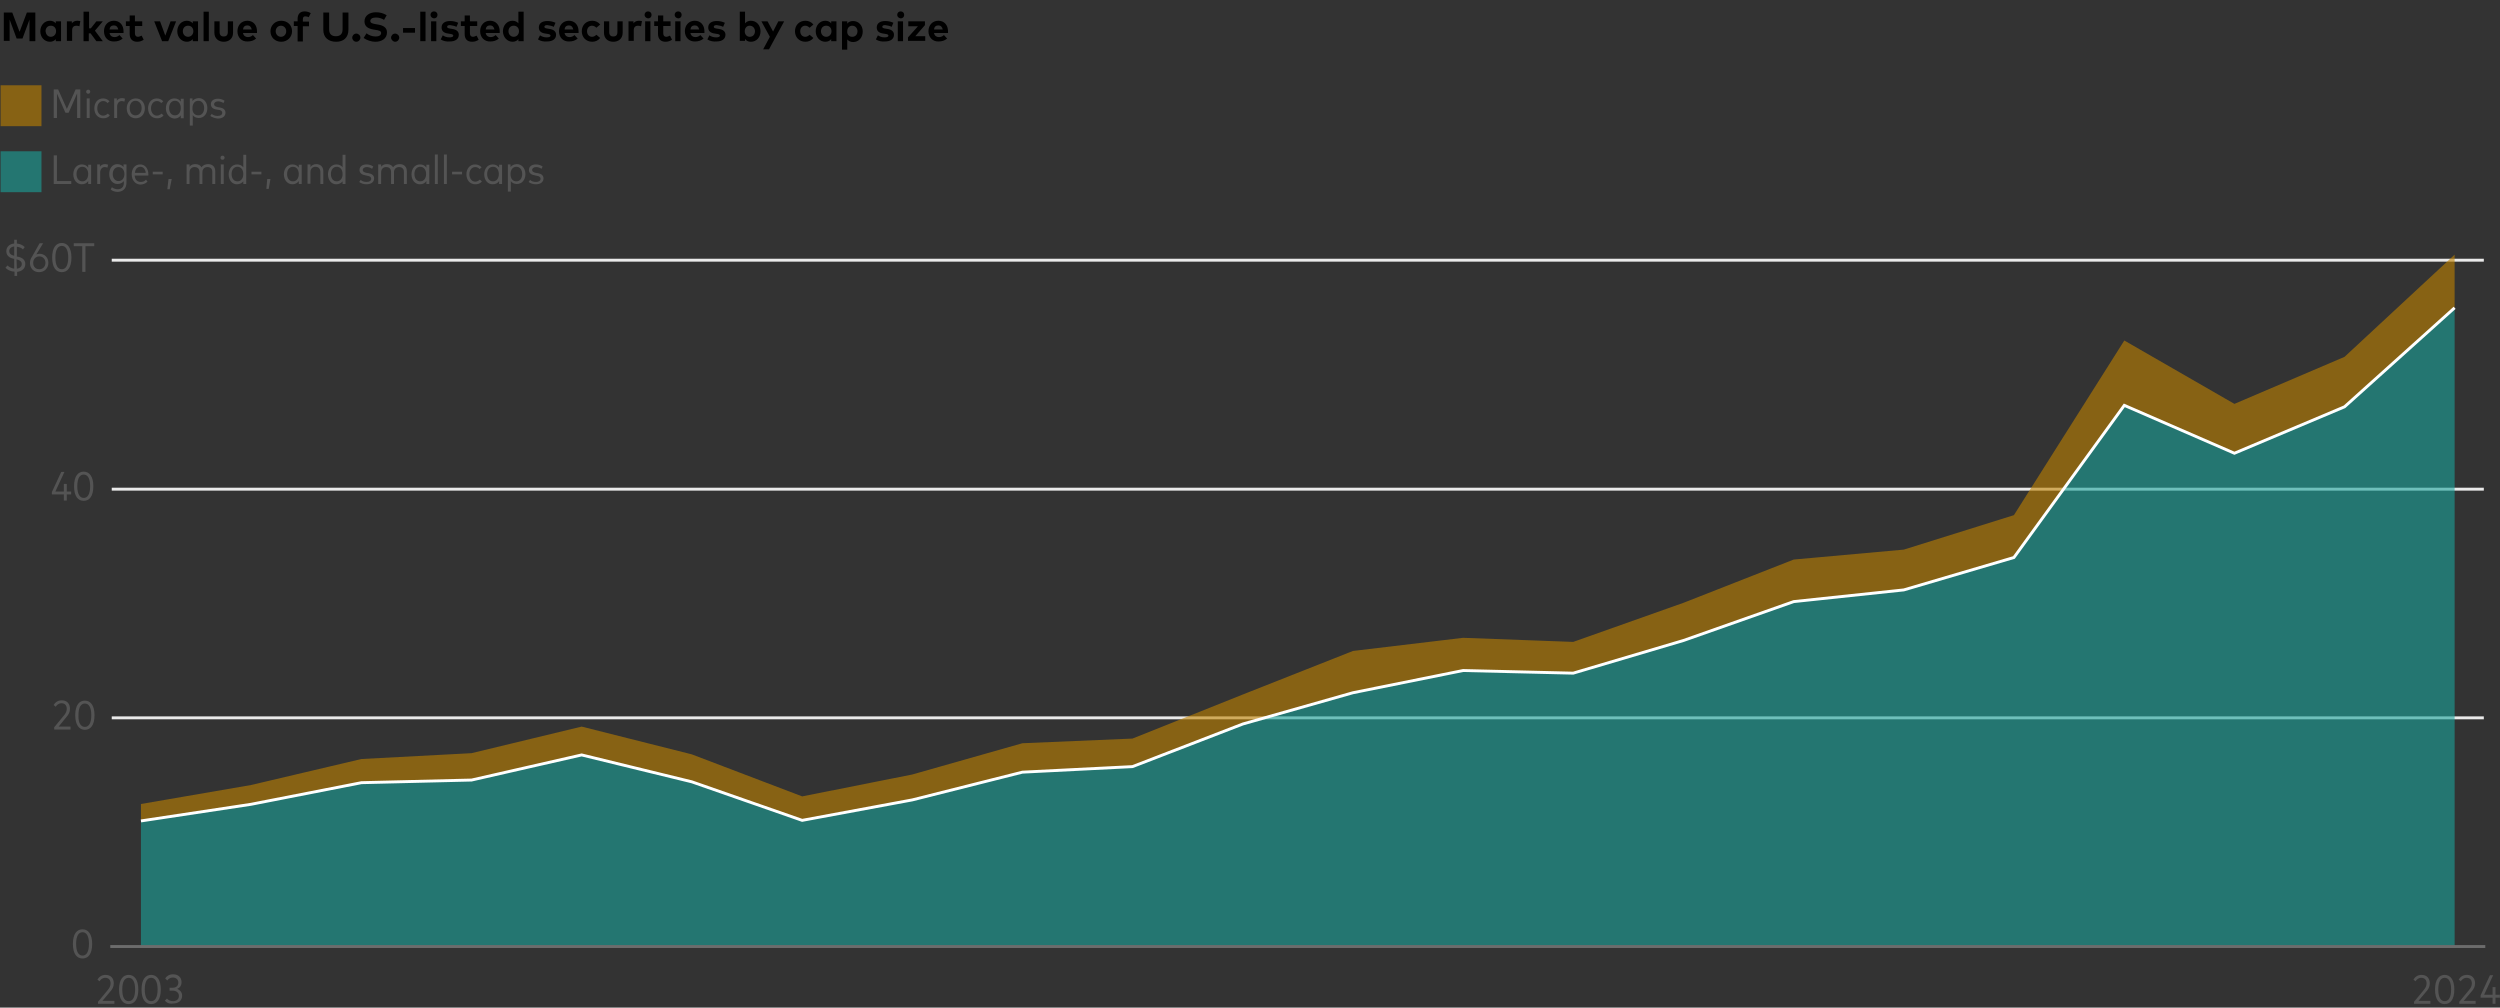 <?xml version="1.0" encoding="utf-8"?>
<!-- Generator: Adobe Illustrator 28.3.0, SVG Export Plug-In . SVG Version: 6.00 Build 0)  -->
<svg version="1.1" xmlns="http://www.w3.org/2000/svg" xmlns:xlink="http://www.w3.org/1999/xlink" x="0px" y="0px"
	 viewBox="0 0 856 345" style="enable-background:new 0 0 856 345;" xml:space="preserve">
<rect x="0" y="0" width="856" height="345" fill="#333333" stroke="none"/>
<g id="Color_Palettes" style="display:none;">
</g>
<g id="Grab_and_Go_Elements" style="display:none;">
</g>
<g id="Sample_Charts" style="display:none;">
</g>
<g id="Freshness_Article_Charts">
	<g>
		<g>
			<g id="__svelte-dw-svg_00000123399910314210526150000015545473344578530695_">
				<g>
					
						<g id="outer-container-svg_dw-chart-styles-svg_datawrapper-UHM5k-1t64qb2-svg_svelte-13lpkhe-svg_static-svg_00000165915438680303733450000011728778055744724154_">
						<g id="header-svg_00000131337909934878197740000005535984181890226592_">
							<g style="enable-background:new    ;">
								<path d="M1.3,4.3h2.9l2.5,6.6l2.5-6.6h2.9v9.8h-2V6.7l-2.4,6.5H5.7L3.3,6.7v7.3h-2V4.3z"/>
								<path d="M13.8,10.7c0-2,1.4-3.6,3.3-3.6c0.9,0,1.6,0.4,2,0.9V7.3h1.8v6.8h-1.8v-0.7c-0.4,0.5-1.1,0.9-2,0.9
									C15.2,14.3,13.8,12.7,13.8,10.7z M17.4,12.6c1,0,1.8-0.8,1.8-1.9c0-1.1-0.7-1.9-1.8-1.9c-1.1,0-1.8,0.8-1.8,1.9
									C15.7,11.7,16.3,12.6,17.4,12.6z"/>
								<path d="M22.8,7.3h1.8V8c0.4-0.6,1.1-0.9,1.9-0.9c0.4,0,0.7,0.1,1,0.1l-0.3,1.8c-0.3-0.1-0.7-0.2-1.1-0.2
									c-0.8,0-1.4,0.5-1.4,1.5v3.7h-1.8V7.3z"/>
								<path d="M28.7,4h1.8v5.7h0.6l1.9-2.4h2.2l-2.7,3.2l2.7,3.6h-2.2l-2-2.7h-0.6v2.7h-1.8V4z"/>
								<path d="M35.6,10.7c0-2.1,1.4-3.6,3.4-3.6c2,0,3.3,1.5,3.3,3.6c0,0.2,0,0.5,0,0.6h-4.8c0.2,1,0.9,1.4,1.7,1.4
									c0.6,0,1.2-0.2,1.7-0.7l1.1,1.2c-0.8,0.7-1.8,1-2.9,1C37,14.3,35.6,12.8,35.6,10.7z M40.5,10.1c-0.2-0.9-0.7-1.4-1.5-1.4
									c-0.9,0-1.4,0.5-1.5,1.4H40.5z"/>
								<path d="M44.4,11.6V8.9h-1.3V7.3h1.3v-2h1.8v2h2.5v1.6h-2.5v2.5c0,0.8,0.4,1.2,1,1.2c0.4,0,0.9-0.2,1.3-0.4l0.7,1.4
									c-0.6,0.4-1.3,0.7-2.2,0.7C45.3,14.3,44.4,13.3,44.4,11.6z"/>
								<path d="M52.8,7.3h2l1.8,4.9l1.8-4.9h1.9l-2.7,6.8h-2.1L52.8,7.3z"/>
								<path d="M60.7,10.7c0-2,1.4-3.6,3.3-3.6c0.9,0,1.6,0.4,2,0.9V7.3h1.8v6.8H66v-0.7c-0.4,0.5-1.1,0.9-2,0.9
									C62.1,14.3,60.7,12.7,60.7,10.7z M64.4,12.6c1,0,1.8-0.8,1.8-1.9c0-1.1-0.7-1.9-1.8-1.9c-1.1,0-1.8,0.8-1.8,1.9
									C62.6,11.7,63.3,12.6,64.4,12.6z"/>
								<path d="M69.7,4h1.8v10.1h-1.8V4z"/>
								<path d="M73.4,11.2V7.3h1.8V11c0,1.1,0.6,1.5,1.4,1.5c0.8,0,1.4-0.4,1.4-1.5V7.3h1.8v3.9c0,2.1-1.5,3.1-3.2,3.1
									C75,14.3,73.4,13.3,73.4,11.2z"/>
								<path d="M81.3,10.7c0-2.1,1.4-3.6,3.4-3.6c2,0,3.3,1.5,3.3,3.6c0,0.2,0,0.5,0,0.6h-4.8c0.2,1,0.9,1.4,1.7,1.4
									c0.6,0,1.2-0.2,1.7-0.7l1.1,1.2c-0.8,0.7-1.8,1-2.9,1C82.7,14.3,81.3,12.8,81.3,10.7z M86.2,10.1c-0.2-0.9-0.7-1.4-1.5-1.4
									c-0.9,0-1.4,0.5-1.5,1.4H86.2z"/>
								<path d="M92.6,10.7c0-2,1.6-3.6,3.7-3.6c2.1,0,3.7,1.5,3.7,3.6c0,2-1.6,3.6-3.7,3.6C94.1,14.3,92.6,12.7,92.6,10.7z
									 M96.2,12.6c1,0,1.8-0.8,1.8-1.9s-0.8-1.9-1.8-1.9c-1,0-1.8,0.8-1.8,1.9S95.2,12.6,96.2,12.6z"/>
								<path d="M101.9,8.9h-1.3V7.3h1.3V6.5c0-1.6,0.8-2.6,2.4-2.6c0.9,0,1.6,0.3,2.1,0.6l-0.7,1.4c-0.3-0.2-0.7-0.3-1.2-0.3
									c-0.5,0-0.8,0.3-0.8,1v0.8h2.1v1.6h-2.1v5.2h-1.8V8.9z"/>
								<path d="M110.7,10.2V4.3h2v5.8c0,1.6,0.9,2.3,2.3,2.3c1.4,0,2.3-0.7,2.3-2.3V4.3h2v5.9c0,2.7-1.7,4.1-4.2,4.1
									C112.5,14.3,110.7,12.9,110.7,10.2z"/>
								<path d="M120.6,12.9c0-0.7,0.6-1.4,1.4-1.4c0.7,0,1.4,0.6,1.4,1.4c0,0.7-0.6,1.4-1.4,1.4C121.2,14.3,120.6,13.6,120.6,12.9z
									"/>
								<path d="M124.5,13l1-1.6c0.7,0.6,1.9,1.1,3.1,1.1c1.1,0,1.9-0.4,1.9-1.2c0-0.7-0.7-0.9-2.1-1.1l-0.6-0.1c-1.7-0.3-3-1-3-2.8
									c0-2,1.8-3.1,3.9-3.1c1.4,0,2.5,0.3,3.7,1l-0.9,1.6c-0.8-0.5-1.7-0.8-2.8-0.8c-1.1,0-1.9,0.4-1.9,1.2c0,0.7,0.8,0.9,2,1.1
									l0.6,0.1c1.8,0.3,3.1,1,3.1,2.7c0,2.2-1.9,3.2-4,3.2C127.2,14.3,125.6,13.8,124.5,13z"/>
								<path d="M133.9,12.9c0-0.7,0.6-1.4,1.4-1.4c0.7,0,1.4,0.6,1.4,1.4c0,0.7-0.6,1.4-1.4,1.4C134.6,14.3,133.9,13.6,133.9,12.9z
									"/>
								<path d="M138,9.6h4.1v1.6H138V9.6z"/>
								<path d="M143.9,4h1.8v10.1h-1.8V4z"/>
								<path d="M147.4,5.1c0-0.7,0.5-1.2,1.2-1.2c0.7,0,1.2,0.5,1.2,1.2s-0.5,1.2-1.2,1.2C147.9,6.2,147.4,5.7,147.4,5.1z
									 M147.6,7.3h1.8v6.8h-1.8V7.3z"/>
								<path d="M150.9,13.5l0.7-1.4c0.6,0.4,1.3,0.7,2.3,0.7c0.8,0,1.3-0.2,1.3-0.6c0-0.3-0.3-0.5-1.1-0.6l-0.6-0.1
									c-1.6-0.2-2.3-0.9-2.3-2.1c0-1.4,1.1-2.2,2.9-2.2c1.1,0,1.9,0.2,2.8,0.6l-0.6,1.4c-0.5-0.3-1.4-0.5-2.2-0.6
									c-0.7,0-1,0.2-1,0.6c0,0.4,0.5,0.5,1.1,0.6l0.6,0.1c1.5,0.2,2.3,0.9,2.3,2c0,1.4-1.1,2.3-3.1,2.3
									C153,14.3,151.8,14.1,150.9,13.5z"/>
								<path d="M159.1,11.6V8.9h-1.3V7.3h1.3v-2h1.8v2h2.5v1.6h-2.5v2.5c0,0.8,0.4,1.2,1,1.2c0.4,0,0.9-0.2,1.3-0.4l0.7,1.4
									c-0.6,0.4-1.3,0.7-2.2,0.7C159.9,14.3,159.1,13.3,159.1,11.6z"/>
								<path d="M164.4,10.7c0-2.1,1.4-3.6,3.4-3.6c2,0,3.3,1.5,3.3,3.6c0,0.2,0,0.5,0,0.6h-4.8c0.2,1,0.9,1.4,1.7,1.4
									c0.6,0,1.2-0.2,1.7-0.7l1.1,1.2c-0.8,0.7-1.8,1-2.9,1C165.9,14.3,164.4,12.8,164.4,10.7z M169.3,10.1
									c-0.2-0.9-0.7-1.4-1.5-1.4c-0.9,0-1.4,0.5-1.5,1.4H169.3z"/>
								<path d="M172.2,10.7c0-2,1.4-3.6,3.3-3.6c0.9,0,1.6,0.4,2,0.9V4h1.8v10.1h-1.8v-0.7c-0.4,0.5-1.1,0.9-2,0.9
									C173.7,14.3,172.2,12.7,172.2,10.7z M175.9,12.6c1,0,1.8-0.8,1.8-1.9c0-1.1-0.7-1.9-1.8-1.9c-1.1,0-1.8,0.8-1.8,1.9
									C174.1,11.7,174.8,12.6,175.9,12.6z"/>
								<path d="M184.2,13.5l0.7-1.4c0.6,0.4,1.3,0.7,2.3,0.7c0.8,0,1.3-0.2,1.3-0.6c0-0.3-0.3-0.5-1.1-0.6l-0.6-0.1
									c-1.6-0.2-2.3-0.9-2.3-2.1c0-1.4,1.1-2.2,2.9-2.2c1.1,0,1.9,0.2,2.8,0.6l-0.6,1.4c-0.5-0.3-1.4-0.5-2.2-0.6
									c-0.7,0-1,0.2-1,0.6c0,0.4,0.5,0.5,1.1,0.6l0.6,0.1c1.5,0.2,2.3,0.9,2.3,2c0,1.4-1.1,2.3-3.1,2.3
									C186.3,14.3,185.1,14.1,184.2,13.5z"/>
								<path d="M191.4,10.7c0-2.1,1.4-3.6,3.4-3.6c2,0,3.3,1.5,3.3,3.6c0,0.2,0,0.5,0,0.6h-4.8c0.2,1,0.9,1.4,1.7,1.4
									c0.6,0,1.2-0.2,1.7-0.7l1.1,1.2c-0.8,0.7-1.8,1-2.9,1C192.8,14.3,191.4,12.8,191.4,10.7z M196.3,10.1
									c-0.2-0.9-0.7-1.4-1.5-1.4c-0.9,0-1.4,0.5-1.5,1.4H196.3z"/>
								<path d="M199.2,10.7c0-2.1,1.5-3.6,3.6-3.6c1.1,0,2.1,0.5,2.7,1.3l-1.3,1.1c-0.4-0.4-0.9-0.7-1.5-0.7
									c-0.9,0-1.7,0.7-1.7,1.9c0,1.1,0.7,1.9,1.7,1.9c0.6,0,1.1-0.3,1.5-0.7l1.3,1.1c-0.6,0.8-1.6,1.3-2.7,1.3
									C200.6,14.3,199.2,12.7,199.2,10.7z"/>
								<path d="M206.8,11.2V7.3h1.8V11c0,1.1,0.6,1.5,1.4,1.5c0.8,0,1.4-0.4,1.4-1.5V7.3h1.8v3.9c0,2.1-1.5,3.1-3.2,3.1
									C208.3,14.3,206.8,13.3,206.8,11.2z"/>
								<path d="M215.1,7.3h1.8V8c0.4-0.6,1.1-0.9,1.9-0.9c0.4,0,0.7,0.1,1,0.1l-0.3,1.8c-0.3-0.1-0.7-0.2-1.1-0.2
									c-0.8,0-1.4,0.5-1.4,1.5v3.7h-1.8V7.3z"/>
								<path d="M220.7,5.1c0-0.7,0.5-1.2,1.2-1.2c0.7,0,1.2,0.5,1.2,1.2s-0.5,1.2-1.2,1.2C221.2,6.2,220.7,5.7,220.7,5.1z
									 M220.9,7.3h1.8v6.8h-1.8V7.3z"/>
								<path d="M225.3,11.6V8.9H224V7.3h1.3v-2h1.8v2h2.5v1.6h-2.5v2.5c0,0.8,0.4,1.2,1,1.2c0.4,0,0.9-0.2,1.3-0.4l0.7,1.4
									c-0.6,0.4-1.3,0.7-2.2,0.7C226.2,14.3,225.3,13.3,225.3,11.6z"/>
								<path d="M231,5.1c0-0.7,0.5-1.2,1.2-1.2c0.7,0,1.2,0.5,1.2,1.2s-0.5,1.2-1.2,1.2C231.5,6.2,231,5.7,231,5.1z M231.2,7.3h1.8
									v6.8h-1.8V7.3z"/>
								<path d="M234.5,10.7c0-2.1,1.4-3.6,3.4-3.6c2,0,3.3,1.5,3.3,3.6c0,0.2,0,0.5,0,0.6h-4.8c0.2,1,0.9,1.4,1.7,1.4
									c0.6,0,1.2-0.2,1.7-0.7l1.1,1.2c-0.8,0.7-1.8,1-2.9,1C236,14.3,234.5,12.8,234.5,10.7z M239.4,10.1
									c-0.2-0.9-0.7-1.4-1.5-1.4c-0.9,0-1.4,0.5-1.5,1.4H239.4z"/>
								<path d="M242.2,13.5l0.7-1.4c0.6,0.4,1.3,0.7,2.3,0.7c0.8,0,1.3-0.2,1.3-0.6c0-0.3-0.3-0.5-1.1-0.6l-0.6-0.1
									c-1.6-0.2-2.3-0.9-2.3-2.1c0-1.4,1.1-2.2,2.9-2.2c1.1,0,1.9,0.2,2.8,0.6l-0.6,1.4c-0.5-0.3-1.4-0.5-2.2-0.6
									c-0.7,0-1,0.2-1,0.6c0,0.4,0.5,0.5,1.1,0.6l0.6,0.1c1.5,0.2,2.3,0.9,2.3,2c0,1.4-1.1,2.3-3.1,2.3
									C244.3,14.3,243.1,14.1,242.2,13.5z"/>
								<path d="M255.1,13.3v0.7h-1.8V4h1.8v4c0.4-0.5,1.1-0.9,2-0.9c1.9,0,3.3,1.5,3.3,3.6s-1.4,3.6-3.3,3.6
									C256.1,14.3,255.5,13.9,255.1,13.3z M256.7,12.6c1.1,0,1.8-0.8,1.8-1.9c0-1-0.7-1.9-1.8-1.9c-1,0-1.7,0.8-1.7,1.9
									C255,11.8,255.7,12.6,256.7,12.6z"/>
								<path d="M263.6,12.6l-2.9-5.3h2.1l1.9,3.5l1.8-3.5h2l-5.2,9.6h-2L263.6,12.6z"/>
								<path d="M272.2,10.7c0-2.1,1.5-3.6,3.6-3.6c1.1,0,2.1,0.5,2.7,1.3l-1.3,1.1c-0.4-0.4-0.9-0.7-1.5-0.7
									c-0.9,0-1.7,0.7-1.7,1.9c0,1.1,0.7,1.9,1.7,1.9c0.6,0,1.1-0.3,1.5-0.7l1.3,1.1c-0.6,0.8-1.6,1.3-2.7,1.3
									C273.6,14.3,272.2,12.7,272.2,10.7z"/>
								<path d="M279.3,10.7c0-2,1.4-3.6,3.3-3.6c0.9,0,1.6,0.4,2,0.9V7.3h1.8v6.8h-1.8v-0.7c-0.4,0.5-1.1,0.9-2,0.9
									C280.7,14.3,279.3,12.7,279.3,10.7z M282.9,12.6c1,0,1.8-0.8,1.8-1.9c0-1.1-0.7-1.9-1.8-1.9c-1.1,0-1.8,0.8-1.8,1.9
									C281.1,11.7,281.8,12.6,282.9,12.6z"/>
								<path d="M288.3,7.3h1.8v0.8c0.4-0.6,1.1-0.9,2-0.9c1.9,0,3.3,1.5,3.3,3.6s-1.4,3.6-3.3,3.6c-0.9,0-1.6-0.4-2-0.9v3.5h-1.8
									V7.3z M291.8,12.6c1.1,0,1.8-0.8,1.8-1.9c0-1-0.7-1.9-1.8-1.9c-1,0-1.7,0.8-1.7,1.9C290,11.8,290.7,12.6,291.8,12.6z"/>
								<path d="M299.9,13.5l0.7-1.4c0.6,0.4,1.3,0.7,2.3,0.7c0.8,0,1.3-0.2,1.3-0.6c0-0.3-0.3-0.5-1.1-0.6l-0.6-0.1
									c-1.6-0.2-2.3-0.9-2.3-2.1c0-1.4,1.1-2.2,2.9-2.2c1.1,0,1.9,0.2,2.8,0.6l-0.6,1.4c-0.5-0.3-1.4-0.5-2.2-0.6
									c-0.7,0-1,0.2-1,0.6c0,0.4,0.5,0.5,1.1,0.6l0.6,0.1c1.5,0.2,2.3,0.9,2.3,2c0,1.4-1.1,2.3-3.1,2.3
									C302,14.3,300.8,14.1,299.9,13.5z"/>
								<path d="M307.2,5.1c0-0.7,0.5-1.2,1.2-1.2c0.7,0,1.2,0.5,1.2,1.2s-0.5,1.2-1.2,1.2C307.7,6.2,307.2,5.7,307.2,5.1z
									 M307.4,7.3h1.8v6.8h-1.8V7.3z"/>
								<path d="M310.9,12.8l3.4-3.8H311V7.3h5.7v1.3l-3.3,3.8h3.4v1.6h-5.9V12.8z"/>
								<path d="M317.9,10.7c0-2.1,1.4-3.6,3.4-3.6c2,0,3.3,1.5,3.3,3.6c0,0.2,0,0.5,0,0.6h-4.8c0.2,1,0.9,1.4,1.7,1.4
									c0.6,0,1.2-0.2,1.7-0.7l1.1,1.2c-0.8,0.7-1.8,1-2.9,1C319.4,14.3,317.9,12.8,317.9,10.7z M322.8,10.1
									c-0.2-0.9-0.7-1.4-1.5-1.4c-0.9,0-1.4,0.5-1.5,1.4H322.8z"/>
							</g>
						</g>
						<g id="chart-svg_00000077308969794540257760000000144626590066367134_">
							<g id="svg-main-svg_00000027588639968299854070000010611822765560119224_" transform="translate(0, 85.188)">
								<g id="group-svg_00000150811131756064665990000002384316493539455146_" transform="translate(38.062, 6.603)">
									<g id="y-grid-svg_00000136381267012529181570000011188461013211576994_">
										<g id="y-grid-lines-svg_grid-y-svg_datawrapper-UHM5k-1mvytid-svg_00000165923045459328532720000002435558016872658878_">
											<line style="fill:none;stroke:#EAEAEA;" x1="0.2" y1="-2.7" x2="812.4" y2="-2.7"/>
											<line style="fill:none;stroke:#EAEAEA;" x1="0.2" y1="75.7" x2="812.4" y2="75.7"/>
											<line style="fill:none;stroke:#EAEAEA;" x1="0.2" y1="154" x2="812.4" y2="154"/>
										</g>
									</g>
									<g id="areas-svg_00000003821027186851184430000011533735812666932140_">
										
											<path id="Large__x2B__Mid__x2B__Small_cap_00000021091317011198064230000012883250805592704670_" style="opacity:0.6;fill:#1BA39C;enable-background:new    ;" d="
											M10.2,232.3h37.7h37.8h37.7h37.7h37.7h37.8h37.7H312h37.7h37.8h37.7h37.7h37.7h37.8h37.7h37.7h37.7h37.8H727h37.7h37.7
											V13.6l-37.7,33.9L727,63.4L689.3,47l-37.8,52.1l-37.7,11.1l-37.7,4l-37.7,13.3l-37.8,11.2l-37.7-0.9l-37.7,7.6L387.5,156
											l-37.8,14.6l-37.7,1.9l-37.7,9.5l-37.7,7l-37.8-13.2l-37.7-9.2l-37.7,8.6l-37.7,0.9l-37.8,7.4l-37.7,5.7V232.3z"/>
										
											<path id="Non-index_eligible_00000173143821928924532880000003206688737687040389_" style="opacity:0.6;fill:#BF8200;enable-background:new    ;" d="
											M10.2,189.3l37.7-5.7l37.8-7.4l37.7-0.9l37.7-8.6l37.7,9.2l37.8,13.2l37.7-7l37.7-9.5l37.7-1.9l37.8-14.6l37.7-10.7
											l37.7-7.6l37.7,0.9l37.8-11.2l37.7-13.3l37.7-4l37.7-11.1L689.3,47L727,63.4l37.7-15.9l37.7-33.9V-4.6l-37.7,35L727,46.5
											l-37.7-21.7l-37.8,59.8l-37.7,11.8l-37.7,3.4l-37.7,14.8l-37.8,13.4l-37.7-1.4l-37.7,4.5l-37.7,14.9l-37.8,15.1l-37.7,1.6
											l-37.7,10.7l-37.7,7.5l-37.8-14.4l-37.7-9.5l-37.7,9.1l-37.7,2L47.9,177l-37.7,6.5V189.3z"/>
									</g>
									<g id="area-separator-lines-svg_00000104665988076576660850000018043844039658351272_">
										
											<path id="Large__x2B__Mid__x2B__Small_cap_00000079455154636454264420000002750047597784148156_" style="fill:none;stroke:#FFFFFF;" d="
											M10.2,189.3l37.7-5.7l37.8-7.4l37.7-0.9l37.7-8.6l37.7,9.2l37.8,13.2l37.7-7l37.7-9.5l37.7-1.9l37.8-14.6l37.7-10.7
											l37.7-7.6l37.7,0.9l37.8-11.2l37.7-13.3l37.7-4l37.7-11.1L689.3,47L727,63.4l37.7-15.9l37.7-33.9"/>
									</g>
									<g id="x-grid-svg_00000029756314023957429680000002161266622100015504_">
										
											<g id="x-tick-labels-svg_date-axis-svg_grid-x-svg_datawrapper-UHM5k-1ahnq44-svg_svelte-nmad35-svg_00000009584863897982481090000001552520971822805903_" transform="translate(0, 304.21)">
											<g style="enable-background:new    ;">
												<path style="fill:#545454;" d="M-4.4-53.1l3.3-4c0.5-0.6,0.9-1.3,0.9-2.2c0-1.1-0.6-1.9-1.8-1.9c-1,0-1.6,0.6-2,1.2
													l-0.7-0.6c0.5-0.8,1.3-1.6,2.8-1.6c1.8,0,2.8,1.2,2.8,2.9c0,1.2-0.5,2-1.2,2.8L-3-53.3h4.1v1h-5.6V-53.1z"/>
												<path style="fill:#545454;" d="M2.7-57.2c0-3.5,1.4-5,3.3-5c1.9,0,3.3,1.6,3.3,5c0,3.5-1.4,5-3.3,5
													C4.1-52.2,2.7-53.7,2.7-57.2z M6-53.2c1.3,0,2.2-1.2,2.2-4c0-2.8-0.9-4-2.2-4c-1.3,0-2.2,1.2-2.2,4
													C3.8-54.3,4.7-53.2,6-53.2z"/>
												<path style="fill:#545454;" d="M10.4-57.2c0-3.5,1.4-5,3.3-5c1.9,0,3.3,1.6,3.3,5c0,3.5-1.4,5-3.3,5
													C11.8-52.2,10.4-53.7,10.4-57.2z M13.7-53.2c1.3,0,2.2-1.2,2.2-4c0-2.8-0.9-4-2.2-4c-1.3,0-2.2,1.2-2.2,4
													C11.5-54.3,12.5-53.2,13.7-53.2z"/>
												<path style="fill:#545454;" d="M18.4-53.4l0.7-0.7c0.5,0.6,1.3,0.9,2.1,0.9c1.1,0,2-0.6,2-1.8c0-1.1-0.9-1.8-2.1-1.8H20
													v-1h1.1c1.1,0,1.9-0.6,1.9-1.8c0-1-0.8-1.7-1.9-1.7c-0.9,0-1.5,0.5-1.9,1l-0.7-0.7c0.5-0.8,1.4-1.4,2.7-1.4
													c1.8,0,2.9,1.1,2.9,2.7c0,1.2-0.6,1.9-1.5,2.3c1,0.4,1.7,1.2,1.7,2.3c0,1.8-1.4,2.7-3.1,2.7C20-52.2,19-52.6,18.4-53.4z
													"/>
											</g>
											<g style="enable-background:new    ;">
												<path style="fill:#545454;" d="M788.6-53.1l3.3-4c0.5-0.6,0.9-1.3,0.9-2.2c0-1.1-0.6-1.9-1.8-1.9c-1,0-1.6,0.6-2,1.2
													l-0.7-0.6c0.5-0.8,1.3-1.6,2.8-1.6c1.8,0,2.8,1.2,2.8,2.9c0,1.2-0.5,2-1.2,2.8l-2.7,3.2h4.1v1h-5.6V-53.1z"/>
												<path style="fill:#545454;" d="M795.7-57.2c0-3.5,1.4-5,3.3-5c1.9,0,3.3,1.6,3.3,5c0,3.5-1.4,5-3.3,5
													C797.1-52.2,795.7-53.7,795.7-57.2z M799-53.2c1.3,0,2.2-1.2,2.2-4c0-2.8-0.9-4-2.2-4c-1.3,0-2.2,1.2-2.2,4
													C796.8-54.3,797.8-53.2,799-53.2z"/>
												<path style="fill:#545454;" d="M804.1-53.1l3.3-4c0.5-0.6,0.9-1.3,0.9-2.2c0-1.1-0.6-1.9-1.8-1.9c-1,0-1.6,0.6-2,1.2
													l-0.7-0.6c0.5-0.8,1.3-1.6,2.8-1.6c1.8,0,2.8,1.2,2.8,2.9c0,1.2-0.5,2-1.2,2.8l-2.7,3.2h4.1v1h-5.6V-53.1z"/>
												<path style="fill:#545454;" d="M815.4-54.4h-4.1v-0.8l3.2-6.9h1.1l-3.1,6.7h2.9V-58h1v2.6h1.5v1h-1.5v2.1h-1V-54.4z"/>
											</g>
										</g>
									</g>
									<g id="y-grid-svg_00000066482019267493714420000014783174879019931011_">
										
											<g id="y-tick-labels-svg_number-axis-svg_grid-y-svg_datawrapper-UHM5k-legmui-svg_00000108278475329673197280000000037561136791012504_" transform="translate(-5, 0)">
											<g style="enable-background:new    ;">
												<path style="fill:#545454;" d="M-8.1,231.4c0-3.5,1.4-5,3.3-5c1.9,0,3.3,1.6,3.3,5c0,3.5-1.4,5-3.3,5
													C-6.7,236.4-8.1,234.9-8.1,231.4z M-4.8,235.4c1.3,0,2.2-1.2,2.2-4c0-2.8-0.9-4-2.2-4c-1.3,0-2.2,1.2-2.2,4
													C-7,234.2-6.1,235.4-4.8,235.4z"/>
											</g>
											<g style="enable-background:new    ;">
												<path style="fill:#545454;" d="M-14.4,157.1l3.3-4c0.5-0.6,0.9-1.3,0.9-2.2c0-1.1-0.6-1.9-1.8-1.9c-1,0-1.6,0.6-2,1.2
													l-0.7-0.6c0.5-0.8,1.3-1.6,2.8-1.6c1.8,0,2.8,1.2,2.8,2.9c0,1.2-0.5,2-1.2,2.8L-13,157h4.1v1h-5.6V157.1z"/>
												<path style="fill:#545454;" d="M-7.3,153.1c0-3.5,1.4-5,3.3-5c1.9,0,3.3,1.6,3.3,5c0,3.5-1.4,5-3.3,5
													C-5.9,158.1-7.3,156.5-7.3,153.1z M-4,157.1c1.3,0,2.2-1.2,2.2-4c0-2.8-0.9-4-2.2-4c-1.3,0-2.2,1.2-2.2,4
													C-6.3,155.9-5.3,157.1-4,157.1z"/>
											</g>
											<g style="enable-background:new    ;">
												<path style="fill:#545454;" d="M-11.2,77.5h-4.1v-0.8l3.2-6.9h1.1l-3.1,6.7h2.9v-2.6h1v2.6h1.5v1h-1.5v2.1h-1V77.5z"/>
												<path style="fill:#545454;" d="M-7.7,74.7c0-3.5,1.4-5,3.3-5c1.9,0,3.3,1.6,3.3,5c0,3.5-1.4,5-3.3,5
													C-6.3,79.7-7.7,78.2-7.7,74.7z M-4.4,78.7c1.3,0,2.2-1.2,2.2-4c0-2.8-0.9-4-2.2-4c-1.3,0-2.2,1.2-2.2,4
													C-6.6,77.6-5.6,78.7-4.4,78.7z"/>
											</g>
											<g style="enable-background:new    ;">
												<path style="fill:#545454;" d="M-31.2-0.1l0.7-0.8c0.5,0.5,1.4,1,2.3,1.1v-3.4l-0.2,0c-1.6-0.3-2.5-1.2-2.5-2.6
													c0-1.5,1.2-2.5,2.7-2.6v-1.3h0.9v1.3c1.1,0.1,2,0.5,2.7,1.2l-0.6,0.8c-0.5-0.5-1.2-0.8-2.1-0.9v3.4l0.3,0
													c1.6,0.3,2.6,1.1,2.6,2.5c0,1.6-1.2,2.5-2.8,2.7v1.4h-0.9V1.2C-29.4,1.2-30.5,0.6-31.2-0.1z M-28.2-4.2v-3.2
													c-1,0.1-1.7,0.7-1.7,1.6C-29.9-5.1-29.4-4.5-28.2-4.2z M-27.3,0.2c1-0.1,1.7-0.7,1.7-1.6c0-0.8-0.6-1.3-1.8-1.6
													L-27.3,0.2z"/>
												<path style="fill:#545454;" d="M-22.8-1.7c0-0.8,0.2-1.5,0.7-2.2l2.6-4.6h1.2l-2.3,3.8c0.3-0.1,0.7-0.2,1.1-0.2
													c1.7,0,3,1.3,3,3.1c0,1.8-1.3,3.2-3.2,3.2C-21.5,1.4-22.8,0.1-22.8-1.7z M-19.6,0.4c1.2,0,2.1-0.9,2.1-2.2
													c0-1.3-0.9-2.2-2.1-2.2s-2.1,0.9-2.1,2.2C-21.7-0.5-20.9,0.4-19.6,0.4z"/>
												<path style="fill:#545454;" d="M-15.2-3.6c0-3.5,1.4-5,3.3-5c1.9,0,3.3,1.6,3.3,5c0,3.5-1.4,5-3.3,5
													C-13.8,1.4-15.2-0.1-15.2-3.6z M-11.9,0.4c1.3,0,2.2-1.2,2.2-4c0-2.8-0.9-4-2.2-4c-1.3,0-2.2,1.2-2.2,4
													C-14.1-0.8-13.2,0.4-11.9,0.4z"/>
												<path style="fill:#545454;" d="M-4.8-7.5h-3v-1h7v1h-3v8.8h-1.1V-7.5z"/>
											</g>
										</g>
										<g id="y-base-lines-svg_grid-y-svg_datawrapper-UHM5k-1osehmh-svg_00000155856947568776194550000013380321986969008517_">
											<line style="fill:none;stroke:#6C6C6C;stroke-linecap:square;" x1="812.4" y1="232.3" x2="0.2" y2="232.3"/>
										</g>
									</g>
								</g>
							</g>
							<g style="enable-background:new    ;">
								<path style="fill:#545454;" d="M18.4,30.6h1.5l3,6.7l3-6.7h1.6v9.8h-1.1V32l-2.9,6.6h-1.1L19.5,32v8.4h-1.1V30.6z"/>
								<path style="fill:#545454;" d="M29.5,31.4c0-0.4,0.3-0.7,0.7-0.7c0.4,0,0.7,0.3,0.7,0.7c0,0.4-0.3,0.7-0.7,0.7
									C29.8,32.1,29.5,31.8,29.5,31.4z M29.7,33.7h1v6.7h-1V33.7z"/>
								<path style="fill:#545454;" d="M32.3,37.1c0-2,1.2-3.4,3-3.4c0.9,0,1.7,0.4,2.2,1l-0.7,0.6c-0.4-0.5-0.9-0.7-1.5-0.7
									c-1.1,0-2,1-2,2.5c0,1.5,0.9,2.5,2,2.5c0.6,0,1.2-0.3,1.6-0.7l0.7,0.6c-0.5,0.7-1.3,1-2.2,1C33.5,40.5,32.3,39.1,32.3,37.1z
									"/>
								<path style="fill:#545454;" d="M39,33.7h1v0.8c0.4-0.6,1-0.9,1.8-0.9c0.4,0,0.7,0.1,1,0.2l-0.2,1c-0.3-0.1-0.6-0.2-0.9-0.2
									c-0.9,0-1.6,0.7-1.6,1.9v3.9h-1V33.7z"/>
								<path style="fill:#545454;" d="M43.4,37.1c0-2,1.3-3.4,3.1-3.4c1.8,0,3.1,1.4,3.1,3.4c0,2-1.3,3.4-3.1,3.4
									C44.6,40.5,43.4,39.1,43.4,37.1z M46.4,39.5c1.2,0,2.1-1,2.1-2.5s-0.9-2.5-2.1-2.5c-1.2,0-2,1-2,2.5
									C44.4,38.6,45.2,39.5,46.4,39.5z"/>
								<path style="fill:#545454;" d="M50.7,37.1c0-2,1.2-3.4,3-3.4c0.9,0,1.7,0.4,2.2,1l-0.7,0.6c-0.4-0.5-0.9-0.7-1.5-0.7
									c-1.1,0-2,1-2,2.5c0,1.5,0.9,2.5,2,2.5c0.6,0,1.2-0.3,1.6-0.7l0.7,0.6c-0.5,0.7-1.3,1-2.2,1C51.9,40.5,50.7,39.1,50.7,37.1z
									"/>
								<path style="fill:#545454;" d="M56.8,37.1c0-2,1.2-3.4,2.9-3.4c1,0,1.7,0.4,2.2,1.1v-1h1v6.7h-1v-1
									c-0.5,0.7-1.2,1.1-2.2,1.1C58.1,40.5,56.8,39.1,56.8,37.1z M59.9,39.5c1.2,0,2-1,2-2.5c0-1.5-0.8-2.5-2-2.5
									c-1.2,0-2,1-2,2.5C57.9,38.5,58.7,39.5,59.9,39.5z"/>
								<path style="fill:#545454;" d="M64.9,33.7h1v0.9c0.5-0.6,1.2-1,2.2-1c1.6,0,2.9,1.4,2.9,3.4c0,2-1.2,3.4-2.9,3.4
									c-1,0-1.7-0.4-2.1-1v3.6h-1V33.7z M67.9,39.5c1.2,0,2-1,2-2.5c0-1.5-0.8-2.5-2-2.5c-1.2,0-2,1-2,2.5
									C65.8,38.6,66.7,39.5,67.9,39.5z"/>
								<path style="fill:#545454;" d="M72,39.7l0.5-0.7c0.4,0.4,1.1,0.7,2,0.7c1,0,1.6-0.4,1.6-1.1c0-0.5-0.4-0.9-1.3-1l-0.7-0.1
									c-1.3-0.2-1.9-0.9-1.9-1.8c0-1.2,1-1.9,2.4-1.9c0.9,0,1.7,0.3,2.3,0.7l-0.4,0.8c-0.4-0.3-1.1-0.6-1.8-0.6
									c-0.8,0-1.4,0.4-1.4,1c0,0.5,0.4,0.8,1.3,1l0.7,0.1c1.2,0.2,1.9,0.8,1.9,1.8c0,1.2-1,2-2.6,2C73.6,40.5,72.7,40.2,72,39.7z"
									/>
							</g>
							<g style="enable-background:new    ;">
								<path style="fill:#545454;" d="M18.4,53.2h1.1V62h4.9v1h-6V53.2z"/>
								<path style="fill:#545454;" d="M25.1,59.7c0-2,1.2-3.4,2.9-3.4c1,0,1.7,0.4,2.2,1.1v-1h1V63h-1v-1c-0.5,0.7-1.2,1.1-2.2,1.1
									C26.4,63.1,25.1,61.7,25.1,59.7z M28.2,62.1c1.2,0,2-1,2-2.5c0-1.5-0.8-2.5-2-2.5c-1.2,0-2,1-2,2.5
									C26.2,61.1,27,62.1,28.2,62.1z"/>
								<path style="fill:#545454;" d="M33.2,56.3h1v0.8c0.4-0.6,1-0.9,1.8-0.9c0.4,0,0.7,0.1,1,0.2l-0.2,1
									c-0.3-0.1-0.6-0.2-0.9-0.2c-0.9,0-1.6,0.7-1.6,1.9V63h-1V56.3z"/>
								<path style="fill:#545454;" d="M37.9,64.9l0.4-0.8c0.5,0.4,1.2,0.7,2,0.7c1.2,0,2.1-0.7,2.1-2.1v-0.7c-0.5,0.6-1.2,1-2.2,1
									c-1.5,0-2.8-1.3-2.8-3.4c0-2.1,1.2-3.4,2.8-3.4c0.9,0,1.6,0.4,2.1,1v-0.9h1v6.3c0,2-1.3,3.1-3.1,3.1
									C39.4,65.7,38.5,65.4,37.9,64.9z M40.6,62c1.2,0,2-1,2-2.4c0-1.4-0.8-2.4-2-2.4c-1.2,0-2,1-2,2.4C38.6,61,39.4,62,40.6,62z"
									/>
								<path style="fill:#545454;" d="M45.1,59.7c0-2.1,1.2-3.4,2.9-3.4c1.6,0,2.8,1.3,2.8,3.4c0,0.1,0,0.3,0,0.4h-4.7
									c0.1,1.4,0.9,2.2,2.1,2.2c0.8,0,1.4-0.3,1.8-0.8l0.5,0.7c-0.7,0.7-1.6,1-2.5,1C46.4,63.1,45.1,61.8,45.1,59.7z M49.9,59.2
									c-0.1-1.2-0.8-2.1-1.8-2.1c-1.1,0-1.8,0.8-1.9,2.1H49.9z"/>
								<path style="fill:#545454;" d="M52.3,58.8h3.4v0.9h-3.4V58.8z"/>
								<path style="fill:#545454;" d="M57.7,61.3h1.1l-0.7,3.5h-0.8L57.7,61.3z"/>
								<path style="fill:#545454;" d="M63.9,56.3h1v0.8c0.5-0.7,1.2-0.9,2-0.9c1,0,1.7,0.4,2.1,1.1c0.5-0.8,1.4-1.1,2.3-1.1
									c1.4,0,2.4,0.9,2.4,2.4V63h-1v-4.1c0-1.1-0.6-1.7-1.7-1.7c-1,0-1.7,0.7-1.7,1.8v4h-1v-4.1c0-1.1-0.6-1.7-1.7-1.7
									c-1,0-1.7,0.7-1.7,1.8v4h-1V56.3z"/>
								<path style="fill:#545454;" d="M75.5,54c0-0.4,0.3-0.7,0.7-0.7c0.4,0,0.7,0.3,0.7,0.7c0,0.4-0.3,0.7-0.7,0.7
									C75.7,54.7,75.5,54.4,75.5,54z M75.6,56.3h1V63h-1V56.3z"/>
								<path style="fill:#545454;" d="M78.3,59.7c0-2,1.2-3.4,2.9-3.4c0.9,0,1.7,0.4,2.1,1v-4.3h1V63h-1v-0.9c-0.5,0.6-1.2,1-2.2,1
									C79.5,63.1,78.3,61.7,78.3,59.7z M81.3,62.1c1.2,0,2-1,2-2.5c0-1.5-0.8-2.5-2-2.5c-1.2,0-2,1-2,2.5
									C79.3,61.1,80.1,62.1,81.3,62.1z"/>
								<path style="fill:#545454;" d="M86.1,58.8h3.4v0.9h-3.4V58.8z"/>
								<path style="fill:#545454;" d="M91.5,61.3h1.1L92,64.7h-0.8L91.5,61.3z"/>
								<path style="fill:#545454;" d="M97.2,59.7c0-2,1.2-3.4,2.9-3.4c1,0,1.7,0.4,2.2,1.1v-1h1V63h-1v-1c-0.5,0.7-1.2,1.1-2.2,1.1
									C98.5,63.1,97.2,61.7,97.2,59.7z M100.3,62.1c1.2,0,2-1,2-2.5c0-1.5-0.8-2.5-2-2.5c-1.2,0-2,1-2,2.5
									C98.3,61.1,99.1,62.1,100.3,62.1z"/>
								<path style="fill:#545454;" d="M105.3,56.3h1v0.9c0.5-0.7,1.2-1,2-1c1.4,0,2.4,0.9,2.4,2.4V63h-1v-4.1
									c0-1.1-0.6-1.8-1.7-1.8c-1,0-1.7,0.7-1.7,1.8v4h-1V56.3z"/>
								<path style="fill:#545454;" d="M112.3,59.7c0-2,1.2-3.4,2.9-3.4c0.9,0,1.7,0.4,2.1,1v-4.3h1V63h-1v-0.9
									c-0.5,0.6-1.2,1-2.2,1C113.5,63.1,112.3,61.7,112.3,59.7z M115.3,62.1c1.2,0,2-1,2-2.5c0-1.5-0.8-2.5-2-2.5
									c-1.2,0-2,1-2,2.5C113.3,61.1,114.1,62.1,115.3,62.1z"/>
								<path style="fill:#545454;" d="M123,62.3l0.5-0.7c0.4,0.4,1.1,0.7,2,0.7c1,0,1.6-0.4,1.6-1.1c0-0.5-0.4-0.9-1.3-1L125,60
									c-1.3-0.2-1.9-0.9-1.9-1.8c0-1.2,1-1.9,2.4-1.9c0.9,0,1.7,0.3,2.3,0.7l-0.4,0.8c-0.4-0.3-1.1-0.6-1.8-0.6
									c-0.8,0-1.4,0.4-1.4,1c0,0.5,0.4,0.8,1.3,1l0.7,0.1c1.2,0.2,1.9,0.8,1.9,1.8c0,1.2-1,2-2.6,2
									C124.5,63.1,123.6,62.8,123,62.3z"/>
								<path style="fill:#545454;" d="M129.5,56.3h1v0.8c0.5-0.7,1.2-0.9,2-0.9c1,0,1.7,0.4,2.1,1.1c0.5-0.8,1.4-1.1,2.3-1.1
									c1.4,0,2.4,0.9,2.4,2.4V63h-1v-4.1c0-1.1-0.6-1.7-1.7-1.7c-1,0-1.7,0.7-1.7,1.8v4h-1v-4.1c0-1.1-0.6-1.7-1.7-1.7
									c-1,0-1.7,0.7-1.7,1.8v4h-1V56.3z"/>
								<path style="fill:#545454;" d="M140.9,59.7c0-2,1.2-3.4,2.9-3.4c1,0,1.7,0.4,2.2,1.1v-1h1V63h-1v-1
									c-0.5,0.7-1.2,1.1-2.2,1.1C142.1,63.1,140.9,61.7,140.9,59.7z M143.9,62.1c1.2,0,2-1,2-2.5c0-1.5-0.8-2.5-2-2.5
									c-1.2,0-2,1-2,2.5C141.9,61.1,142.7,62.1,143.9,62.1z"/>
								<path style="fill:#545454;" d="M148.9,52.9h1V63h-1V52.9z"/>
								<path style="fill:#545454;" d="M152,52.9h1V63h-1V52.9z"/>
								<path style="fill:#545454;" d="M154.8,58.8h3.4v0.9h-3.4V58.8z"/>
								<path style="fill:#545454;" d="M159.7,59.7c0-2,1.2-3.4,3-3.4c0.9,0,1.7,0.4,2.2,1l-0.7,0.6c-0.4-0.5-0.9-0.7-1.5-0.7
									c-1.1,0-2,1-2,2.5c0,1.5,0.9,2.5,2,2.5c0.6,0,1.2-0.3,1.6-0.7l0.7,0.6c-0.5,0.7-1.3,1-2.2,1
									C160.9,63.1,159.7,61.7,159.7,59.7z"/>
								<path style="fill:#545454;" d="M165.8,59.7c0-2,1.2-3.4,2.9-3.4c1,0,1.7,0.4,2.2,1.1v-1h1V63h-1v-1
									c-0.5,0.7-1.2,1.1-2.2,1.1C167,63.1,165.8,61.7,165.8,59.7z M168.8,62.1c1.2,0,2-1,2-2.5c0-1.5-0.8-2.5-2-2.5
									c-1.2,0-2,1-2,2.5C166.8,61.1,167.6,62.1,168.8,62.1z"/>
								<path style="fill:#545454;" d="M173.8,56.3h1v0.9c0.5-0.6,1.2-1,2.2-1c1.6,0,2.9,1.4,2.9,3.4c0,2-1.2,3.4-2.9,3.4
									c-1,0-1.7-0.4-2.1-1v3.6h-1V56.3z M176.8,62.1c1.2,0,2-1,2-2.5c0-1.5-0.8-2.5-2-2.5c-1.2,0-2,1-2,2.5
									C174.8,61.2,175.6,62.1,176.8,62.1z"/>
								<path style="fill:#545454;" d="M181,62.3l0.5-0.7c0.4,0.4,1.1,0.7,2,0.7c1,0,1.6-0.4,1.6-1.1c0-0.5-0.4-0.9-1.3-1L183,60
									c-1.3-0.2-1.9-0.9-1.9-1.8c0-1.2,1-1.9,2.4-1.9c0.9,0,1.7,0.3,2.3,0.7l-0.4,0.8c-0.4-0.3-1.1-0.6-1.8-0.6
									c-0.8,0-1.4,0.4-1.4,1c0,0.5,0.4,0.8,1.3,1l0.7,0.1c1.2,0.2,1.9,0.8,1.9,1.8c0,1.2-1,2-2.6,2
									C182.5,63.1,181.6,62.8,181,62.3z"/>
							</g>
							<rect x="0.2" y="29.2" style="fill:#BF8200;fill-opacity:0.6;" width="14" height="14"/>
							<rect x="0.2" y="51.8" style="fill:#1BA39C;fill-opacity:0.6;" width="14" height="14"/>
						</g>
					</g>
				</g>
			</g>
		</g>
	</g>
</g>
</svg>

